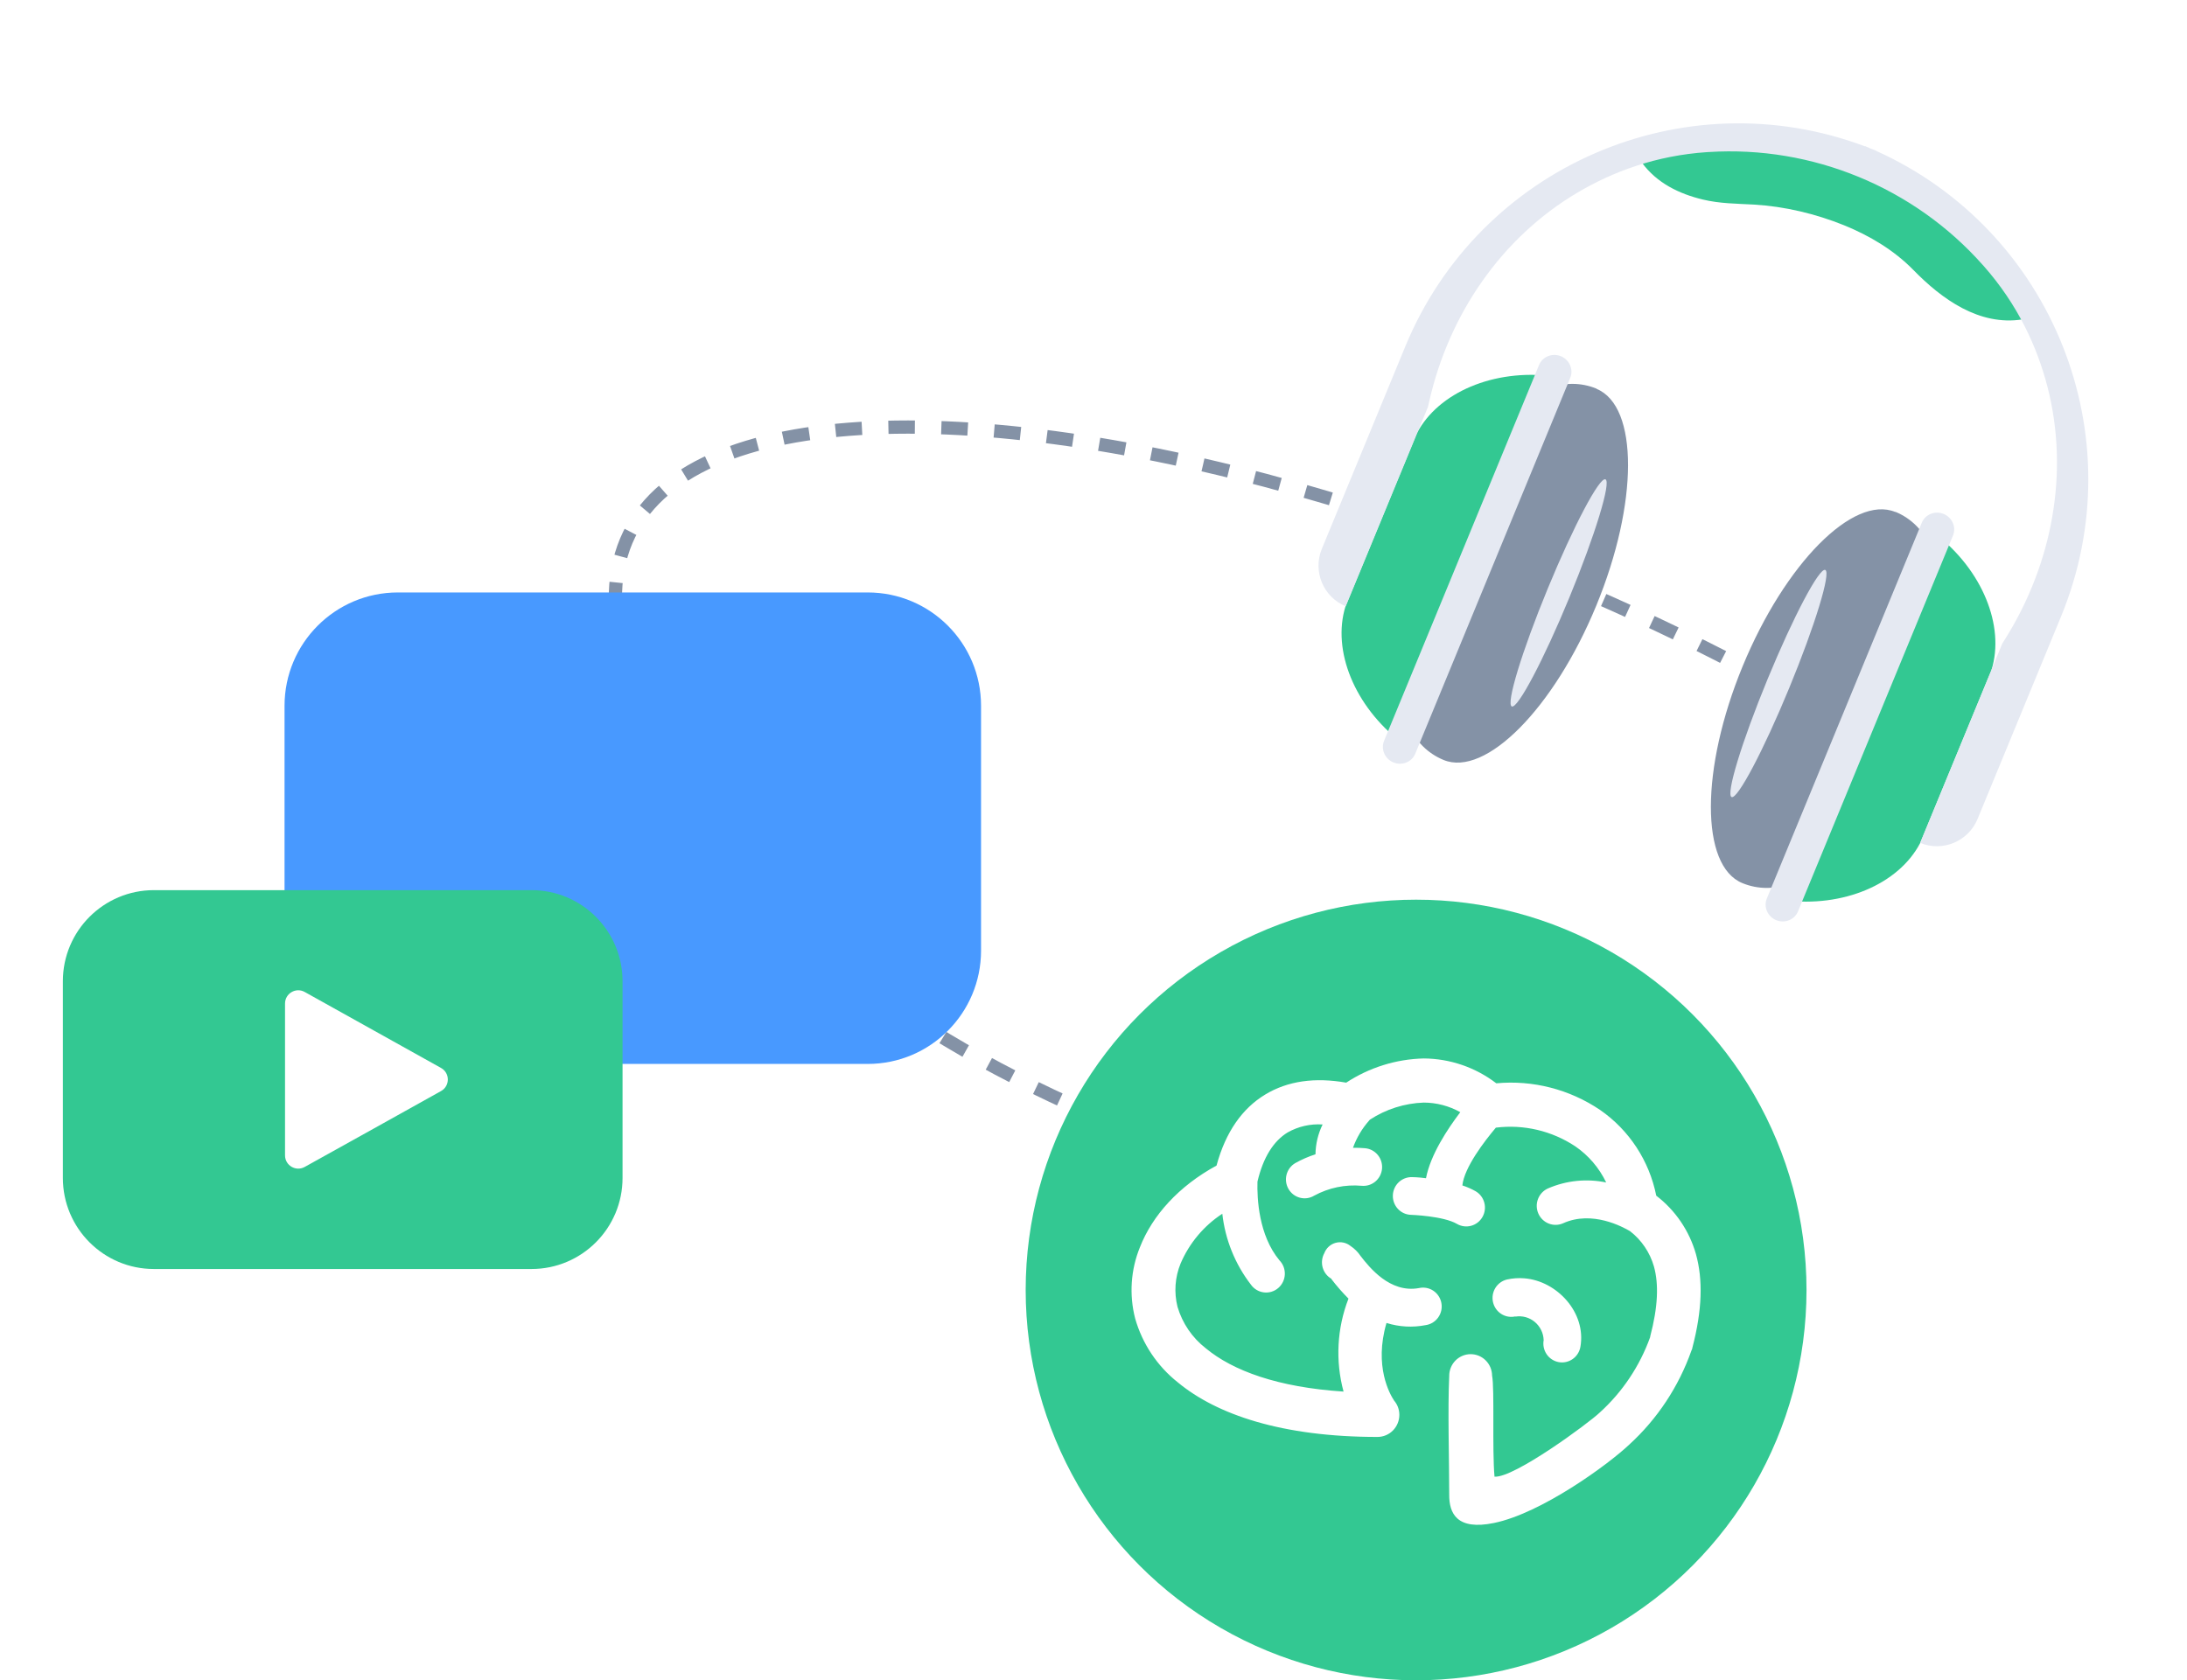 <?xml version="1.0" encoding="UTF-8"?> <svg xmlns="http://www.w3.org/2000/svg" width="661" height="508" viewBox="0 0 661 508" fill="none"> <path d="M548.933 213.869C345.433 97.369 78.762 87.632 230.934 269.369C300.432 352.369 496.434 393.369 494.934 355.869" stroke="#8492A6" stroke-width="4" stroke-dasharray="8 8"></path> <g filter="url(#filter0_d_15324_7729)"> <path d="M258.268 175.117H116.243C97.331 175.117 82 190.458 82 209.383V283.391C82 302.316 97.331 317.657 116.243 317.657H258.268C277.179 317.657 292.511 302.316 292.511 283.391V209.383C292.511 190.458 277.179 175.117 258.268 175.117Z" fill="#4899FF"></path> </g> <g filter="url(#filter1_d_15324_7729)"> <path d="M156.642 265.117H42.517C27.32 265.117 15 277.445 15 292.652V352.122C15 367.329 27.32 379.657 42.517 379.657H156.642C171.839 379.657 184.159 367.329 184.159 352.122V292.652C184.159 277.445 171.839 265.117 156.642 265.117Z" fill="#33C892"></path> <path d="M82.148 322.366V299.396C82.148 296.343 85.43 294.415 88.096 295.902L108.856 307.476L129.297 318.872C132.033 320.397 132.033 324.334 129.297 325.859L108.856 337.255L88.092 348.8C85.426 350.283 82.148 348.355 82.148 345.304V322.366Z" fill="white"></path> </g> <g filter="url(#filter2_d_15324_7729)"> <path d="M568.859 150.734C578.448 154.686 583.126 165.457 579.293 174.757L578.232 177.33C577.66 188.602 574.522 202.296 568.733 216.34C562.944 230.384 555.547 242.323 547.984 250.713L546.923 253.286C543.09 262.586 532.207 266.943 522.591 262.979C509.896 257.746 509.935 228.382 522.707 197.4C535.478 166.417 556.115 145.543 568.837 150.787L568.859 150.734Z" fill="#8492A6"></path> <path d="M530.246 201.294C522.436 220.243 517.567 236.234 519.362 236.974C521.156 237.714 528.96 222.963 536.782 203.988C544.603 185.012 549.461 169.048 547.666 168.308C545.872 167.568 538.068 182.318 530.246 201.294Z" fill="#E5E9F2"></path> <path d="M597.899 198.604L576.345 250.894C569.831 263.353 553 270.432 535.285 268.178L580.945 157.406C595.092 168.317 602.046 185.199 597.899 198.604Z" fill="#33C892"></path> <path d="M532.828 274.186C535.426 275.257 538.392 274.065 539.431 271.546L586.273 157.907C587.312 155.387 586.046 152.452 583.448 151.381C580.85 150.31 577.884 151.501 576.845 154.021L530.003 267.66C528.964 270.179 530.23 273.115 532.828 274.186Z" fill="#E5E9F2"></path> <path d="M478.578 113.515C468.989 109.563 458.08 113.908 454.246 123.208L453.185 125.781C445.649 134.182 438.225 146.11 432.436 160.154C426.647 174.198 423.483 187.882 422.937 199.164L421.876 201.737C418.043 211.037 422.695 221.797 432.31 225.761C445.006 230.994 465.669 210.131 478.44 179.148C491.211 148.165 491.278 118.813 478.556 113.569L478.578 113.515Z" fill="#8492A6"></path> <path d="M470.344 176.597C462.533 195.546 454.719 210.323 452.924 209.583C451.13 208.844 455.987 192.879 463.809 173.903C471.631 154.928 479.434 140.178 481.229 140.917C483.023 141.657 478.166 157.622 470.344 176.597Z" fill="#E5E9F2"></path> <path d="M424.22 127.014L402.666 179.304C398.509 192.735 405.463 209.618 419.62 220.502L465.281 109.73C447.554 107.503 430.724 114.581 424.22 127.014Z" fill="#33C892"></path> <path d="M417.148 226.506C414.55 225.435 413.285 222.5 414.323 219.98L461.166 106.341C462.204 103.822 465.171 102.63 467.769 103.701C470.367 104.772 471.632 107.708 470.593 110.227L423.751 223.866C422.713 226.386 419.746 227.577 417.148 226.506Z" fill="#E5E9F2"></path> <path d="M610.461 86.986C604.248 75.3 593.922 65.306 583.384 57.575C572.573 49.67 560.305 43.704 547.415 40.084C543.515 38.978 539.576 38.044 535.613 37.319C532.901 36.829 529.976 36.094 527.193 36.232C524.281 36.38 521.405 36.668 518.486 36.907C510.629 37.494 502.789 38.119 494.933 38.706C491.793 38.948 490.557 42.86 492.259 45.192C496.756 51.31 503.452 54.603 510.697 56.335C515.801 57.561 520.907 57.565 526.085 57.849C535.387 58.392 544.8 60.641 553.42 64.132C561.118 67.273 568.411 71.628 574.26 77.582C582.892 86.439 594.217 94.619 607.254 92.562C609.631 92.193 611.711 89.351 610.434 86.974L610.461 86.986Z" fill="#33C892"></path> <path d="M562.94 41.592L562.974 41.512C562.438 41.291 561.891 41.097 561.318 40.892C560.782 40.671 560.242 40.386 559.706 40.165L559.673 40.245C504.862 19.659 443.219 46.206 420.726 100.774L395.515 161.936C392.72 168.717 395.935 176.501 402.738 179.305L427.596 119.002L427.98 117.31C433.904 91.156 449.702 67.88 472.785 54.223C483.56 47.847 496.579 43.023 511.951 41.99C512.145 41.976 512.312 41.951 512.495 41.964C543.739 39.98 574.46 52.643 595.231 76.067C595.358 76.214 595.459 76.35 595.598 76.47C605.847 88.094 611.678 100.782 614.835 112.964C621.493 138.849 616.27 166.421 602.103 189.084L601.194 190.528L576.337 250.832C583.113 253.625 590.895 250.405 593.701 243.597L618.912 182.436C641.405 127.867 616.375 65.594 562.951 41.566L562.94 41.592Z" fill="#E5E9F2"></path> </g> <circle cx="428" cy="390" r="118" fill="#33C892"></circle> <path fill-rule="evenodd" clip-rule="evenodd" d="M421.299 423.379C422.358 424.582 422.943 426.136 422.94 427.747C422.94 429.515 422.247 431.212 421.013 432.464C419.778 433.717 418.103 434.423 416.354 434.429C387.441 434.429 367.727 427.659 356.002 417.942C349.79 413.038 345.27 406.274 343.089 398.615C341.245 391.463 341.753 383.897 344.536 377.062C348.315 367.431 356.283 358.587 367.684 352.385C370.448 342.165 375.5 335.112 382.345 330.941C389.19 326.77 397.46 325.656 406.875 327.316C413.864 322.731 421.975 320.198 430.304 320C438.226 320.044 445.922 322.679 452.242 327.512C463.304 326.487 474.379 329.331 483.617 335.57C492.397 341.645 498.486 350.945 500.589 361.491C506.362 365.901 510.567 372.085 512.573 379.114C514.732 386.845 514.495 396.082 511.493 407.503C511.493 407.787 511.321 408.049 511.213 408.333C507.371 419.218 500.925 428.971 492.448 436.722C485.97 442.858 465.846 457.511 451.551 460.438C440.323 462.752 437.969 457.533 438.012 451.856C438.012 441.614 437.537 426.043 438.012 416.042C438.001 415.181 438.157 414.327 438.472 413.528C438.787 412.729 439.255 412 439.848 411.384C440.442 410.767 441.15 410.275 441.931 409.935C442.713 409.595 443.553 409.415 444.404 409.403C446.122 409.38 447.779 410.048 449.01 411.26C449.619 411.86 450.106 412.576 450.442 413.367C450.778 414.157 450.957 415.007 450.968 415.867C451.745 419.798 450.968 438.382 451.702 446.44C457.64 446.877 480.162 430.236 483.466 427.092C490.35 420.864 495.603 413.009 498.753 404.228V404.075C501.107 395.143 501.388 388.243 499.876 382.849C498.652 378.618 496.125 374.893 492.664 372.214C490.505 370.947 481.241 365.859 472.475 369.812C471.097 370.434 469.532 370.478 468.123 369.933C466.713 369.389 465.576 368.3 464.96 366.907C464.345 365.514 464.301 363.931 464.84 362.506C465.379 361.081 466.455 359.93 467.832 359.308C473.383 356.892 479.534 356.26 485.452 357.495C483.343 353.092 480.126 349.326 476.124 346.576C469.035 341.874 460.526 339.869 452.112 340.92C448.701 344.96 442.568 352.909 441.985 358.391C443.371 358.837 444.709 359.422 445.98 360.138C446.622 360.51 447.186 361.007 447.638 361.6C448.09 362.193 448.423 362.871 448.616 363.594C448.81 364.317 448.86 365.071 448.766 365.814C448.671 366.556 448.432 367.273 448.064 367.923C447.695 368.572 447.204 369.142 446.617 369.599C446.031 370.057 445.361 370.393 444.646 370.589C443.203 370.984 441.663 370.783 440.366 370.03C436.242 367.606 426.46 367.278 426.438 367.278C425.698 367.255 424.97 367.085 424.295 366.778C423.62 366.47 423.011 366.031 422.504 365.486C421.997 364.94 421.6 364.299 421.338 363.599C421.076 362.898 420.953 362.153 420.975 361.404C420.998 360.656 421.166 359.919 421.47 359.236C421.775 358.554 422.209 357.938 422.748 357.425C423.288 356.912 423.922 356.511 424.614 356.246C425.306 355.981 426.044 355.856 426.784 355.879C426.784 355.879 428.511 355.879 430.994 356.207C432.355 349.11 437.472 341.379 441.359 336.247C437.975 334.351 434.172 333.351 430.304 333.343C424.513 333.547 418.887 335.335 414.022 338.518C413.955 338.622 413.875 338.718 413.785 338.802C411.662 341.2 410.012 343.987 408.926 347.013C410.151 346.992 411.377 347.036 412.597 347.144C413.334 347.212 414.051 347.425 414.707 347.773C415.363 348.12 415.944 348.595 416.418 349.17C416.893 349.745 417.25 350.409 417.471 351.123C417.691 351.838 417.771 352.59 417.704 353.335C417.637 354.081 417.426 354.806 417.082 355.469C416.739 356.132 416.269 356.72 415.701 357.2C415.132 357.679 414.476 358.041 413.769 358.264C413.063 358.487 412.32 358.567 411.582 358.5C406.595 358.047 401.587 359.087 397.18 361.491C396.542 361.873 395.836 362.123 395.102 362.229C394.368 362.334 393.621 362.293 392.903 362.106C392.185 361.92 391.511 361.592 390.918 361.142C390.326 360.691 389.827 360.128 389.449 359.482C389.072 358.837 388.825 358.123 388.72 357.381C388.616 356.639 388.657 355.883 388.842 355.157C389.026 354.431 389.35 353.749 389.795 353.15C390.241 352.551 390.798 352.046 391.436 351.665C393.392 350.56 395.454 349.66 397.59 348.979C397.637 345.847 398.375 342.766 399.749 339.96C396.058 339.713 392.375 340.555 389.147 342.384C384.958 344.96 381.806 349.808 380.057 357.233C379.905 362.321 380.424 373.48 386.707 381.036C387.254 381.599 387.68 382.27 387.959 383.007C388.237 383.744 388.361 384.532 388.324 385.32C388.287 386.108 388.089 386.88 387.743 387.587C387.397 388.294 386.909 388.921 386.312 389.428C385.715 389.936 385.02 390.313 384.271 390.536C383.523 390.759 382.737 390.823 381.963 390.724C381.189 390.625 380.443 390.365 379.773 389.96C379.104 389.556 378.524 389.016 378.07 388.374C373.29 382.176 370.301 374.761 369.433 366.951C363.85 370.594 359.461 375.83 356.822 381.997C355.122 386.149 354.797 390.745 355.894 395.1C357.367 400.073 360.351 404.451 364.423 407.613C372.607 414.404 386.189 419.427 406.076 420.715C403.564 411.429 404.087 401.571 407.566 392.61C405.736 390.774 404.027 388.819 402.448 386.758C402.341 386.605 402.448 386.605 402.6 386.627H402.427C401.123 385.883 400.164 384.647 399.76 383.19C399.355 381.733 399.538 380.174 400.268 378.852C400.553 378.102 401.009 377.43 401.599 376.89C402.189 376.35 402.896 375.959 403.663 375.746C404.43 375.533 405.235 375.506 406.015 375.667C406.794 375.827 407.525 376.17 408.149 376.669C409.381 377.481 410.438 378.535 411.258 379.77C413.828 383.067 420.068 391.038 428.857 389.422C429.598 389.252 430.365 389.235 431.113 389.373C431.861 389.51 432.573 389.799 433.208 390.223C433.842 390.646 434.385 391.194 434.805 391.836C435.224 392.477 435.511 393.197 435.648 393.953C435.785 394.709 435.769 395.485 435.602 396.235C435.434 396.985 435.119 397.692 434.674 398.316C434.229 398.939 433.664 399.465 433.014 399.861C432.363 400.258 431.639 400.518 430.887 400.624C426.949 401.398 422.884 401.173 419.054 399.969C415.21 413.072 420.112 421.589 421.364 423.445L421.299 423.379ZM458.007 398.048C459.042 397.88 460.099 397.936 461.11 398.214C462.121 398.491 463.063 398.982 463.871 399.656C464.68 400.329 465.338 401.169 465.801 402.119C466.264 403.069 466.522 404.108 466.558 405.167C466.425 405.904 466.436 406.66 466.592 407.393C466.748 408.125 467.045 408.819 467.466 409.436C467.887 410.052 468.424 410.579 469.046 410.985C469.669 411.392 470.364 411.671 471.093 411.805C471.821 411.94 472.569 411.928 473.294 411.771C474.018 411.613 474.704 411.313 475.314 410.887C475.924 410.461 476.444 409.918 476.846 409.289C477.248 408.66 477.524 407.956 477.657 407.219C479.514 396.803 470.531 387.238 460.728 386.474C458.979 386.328 457.218 386.446 455.503 386.823C454.778 386.991 454.093 387.301 453.487 387.737C452.882 388.172 452.366 388.724 451.971 389.361C451.576 389.997 451.309 390.707 451.185 391.448C451.061 392.189 451.083 392.947 451.249 393.68C451.415 394.413 451.722 395.105 452.152 395.718C452.583 396.331 453.128 396.852 453.758 397.251C454.387 397.651 455.089 397.921 455.822 398.046C456.554 398.172 457.304 398.15 458.029 397.982L458.007 398.048Z" fill="white"></path> <defs> <filter id="filter0_d_15324_7729" x="67" y="160.117" width="248.508" height="180.539" filterUnits="userSpaceOnUse" color-interpolation-filters="sRGB"> <feFlood flood-opacity="0" result="BackgroundImageFix"></feFlood> <feColorMatrix in="SourceAlpha" type="matrix" values="0 0 0 0 0 0 0 0 0 0 0 0 0 0 0 0 0 0 127 0" result="hardAlpha"></feColorMatrix> <feOffset dx="4" dy="4"></feOffset> <feGaussianBlur stdDeviation="9.5"></feGaussianBlur> <feComposite in2="hardAlpha" operator="out"></feComposite> <feColorMatrix type="matrix" values="0 0 0 0 0 0 0 0 0 0 0 0 0 0 0 0 0 0 0.15 0"></feColorMatrix> <feBlend mode="normal" in2="BackgroundImageFix" result="effect1_dropShadow_15324_7729"></feBlend> <feBlend mode="normal" in="SourceGraphic" in2="effect1_dropShadow_15324_7729" result="shape"></feBlend> </filter> <filter id="filter1_d_15324_7729" x="0" y="250.117" width="207.156" height="152.539" filterUnits="userSpaceOnUse" color-interpolation-filters="sRGB"> <feFlood flood-opacity="0" result="BackgroundImageFix"></feFlood> <feColorMatrix in="SourceAlpha" type="matrix" values="0 0 0 0 0 0 0 0 0 0 0 0 0 0 0 0 0 0 127 0" result="hardAlpha"></feColorMatrix> <feOffset dx="4" dy="4"></feOffset> <feGaussianBlur stdDeviation="9.5"></feGaussianBlur> <feComposite in2="hardAlpha" operator="out"></feComposite> <feColorMatrix type="matrix" values="0 0 0 0 0 0 0 0 0 0 0 0 0 0 0 0 0 0 0.15 0"></feColorMatrix> <feBlend mode="normal" in2="BackgroundImageFix" result="effect1_dropShadow_15324_7729"></feBlend> <feBlend mode="normal" in="SourceGraphic" in2="effect1_dropShadow_15324_7729" result="shape"></feBlend> </filter> <filter id="filter2_d_15324_7729" x="377.508" y="16.289" width="274.664" height="283.289" filterUnits="userSpaceOnUse" color-interpolation-filters="sRGB"> <feFlood flood-opacity="0" result="BackgroundImageFix"></feFlood> <feColorMatrix in="SourceAlpha" type="matrix" values="0 0 0 0 0 0 0 0 0 0 0 0 0 0 0 0 0 0 127 0" result="hardAlpha"></feColorMatrix> <feOffset dx="4" dy="4"></feOffset> <feGaussianBlur stdDeviation="10.5"></feGaussianBlur> <feComposite in2="hardAlpha" operator="out"></feComposite> <feColorMatrix type="matrix" values="0 0 0 0 0 0 0 0 0 0 0 0 0 0 0 0 0 0 0.15 0"></feColorMatrix> <feBlend mode="normal" in2="BackgroundImageFix" result="effect1_dropShadow_15324_7729"></feBlend> <feBlend mode="normal" in="SourceGraphic" in2="effect1_dropShadow_15324_7729" result="shape"></feBlend> </filter> </defs> </svg> 